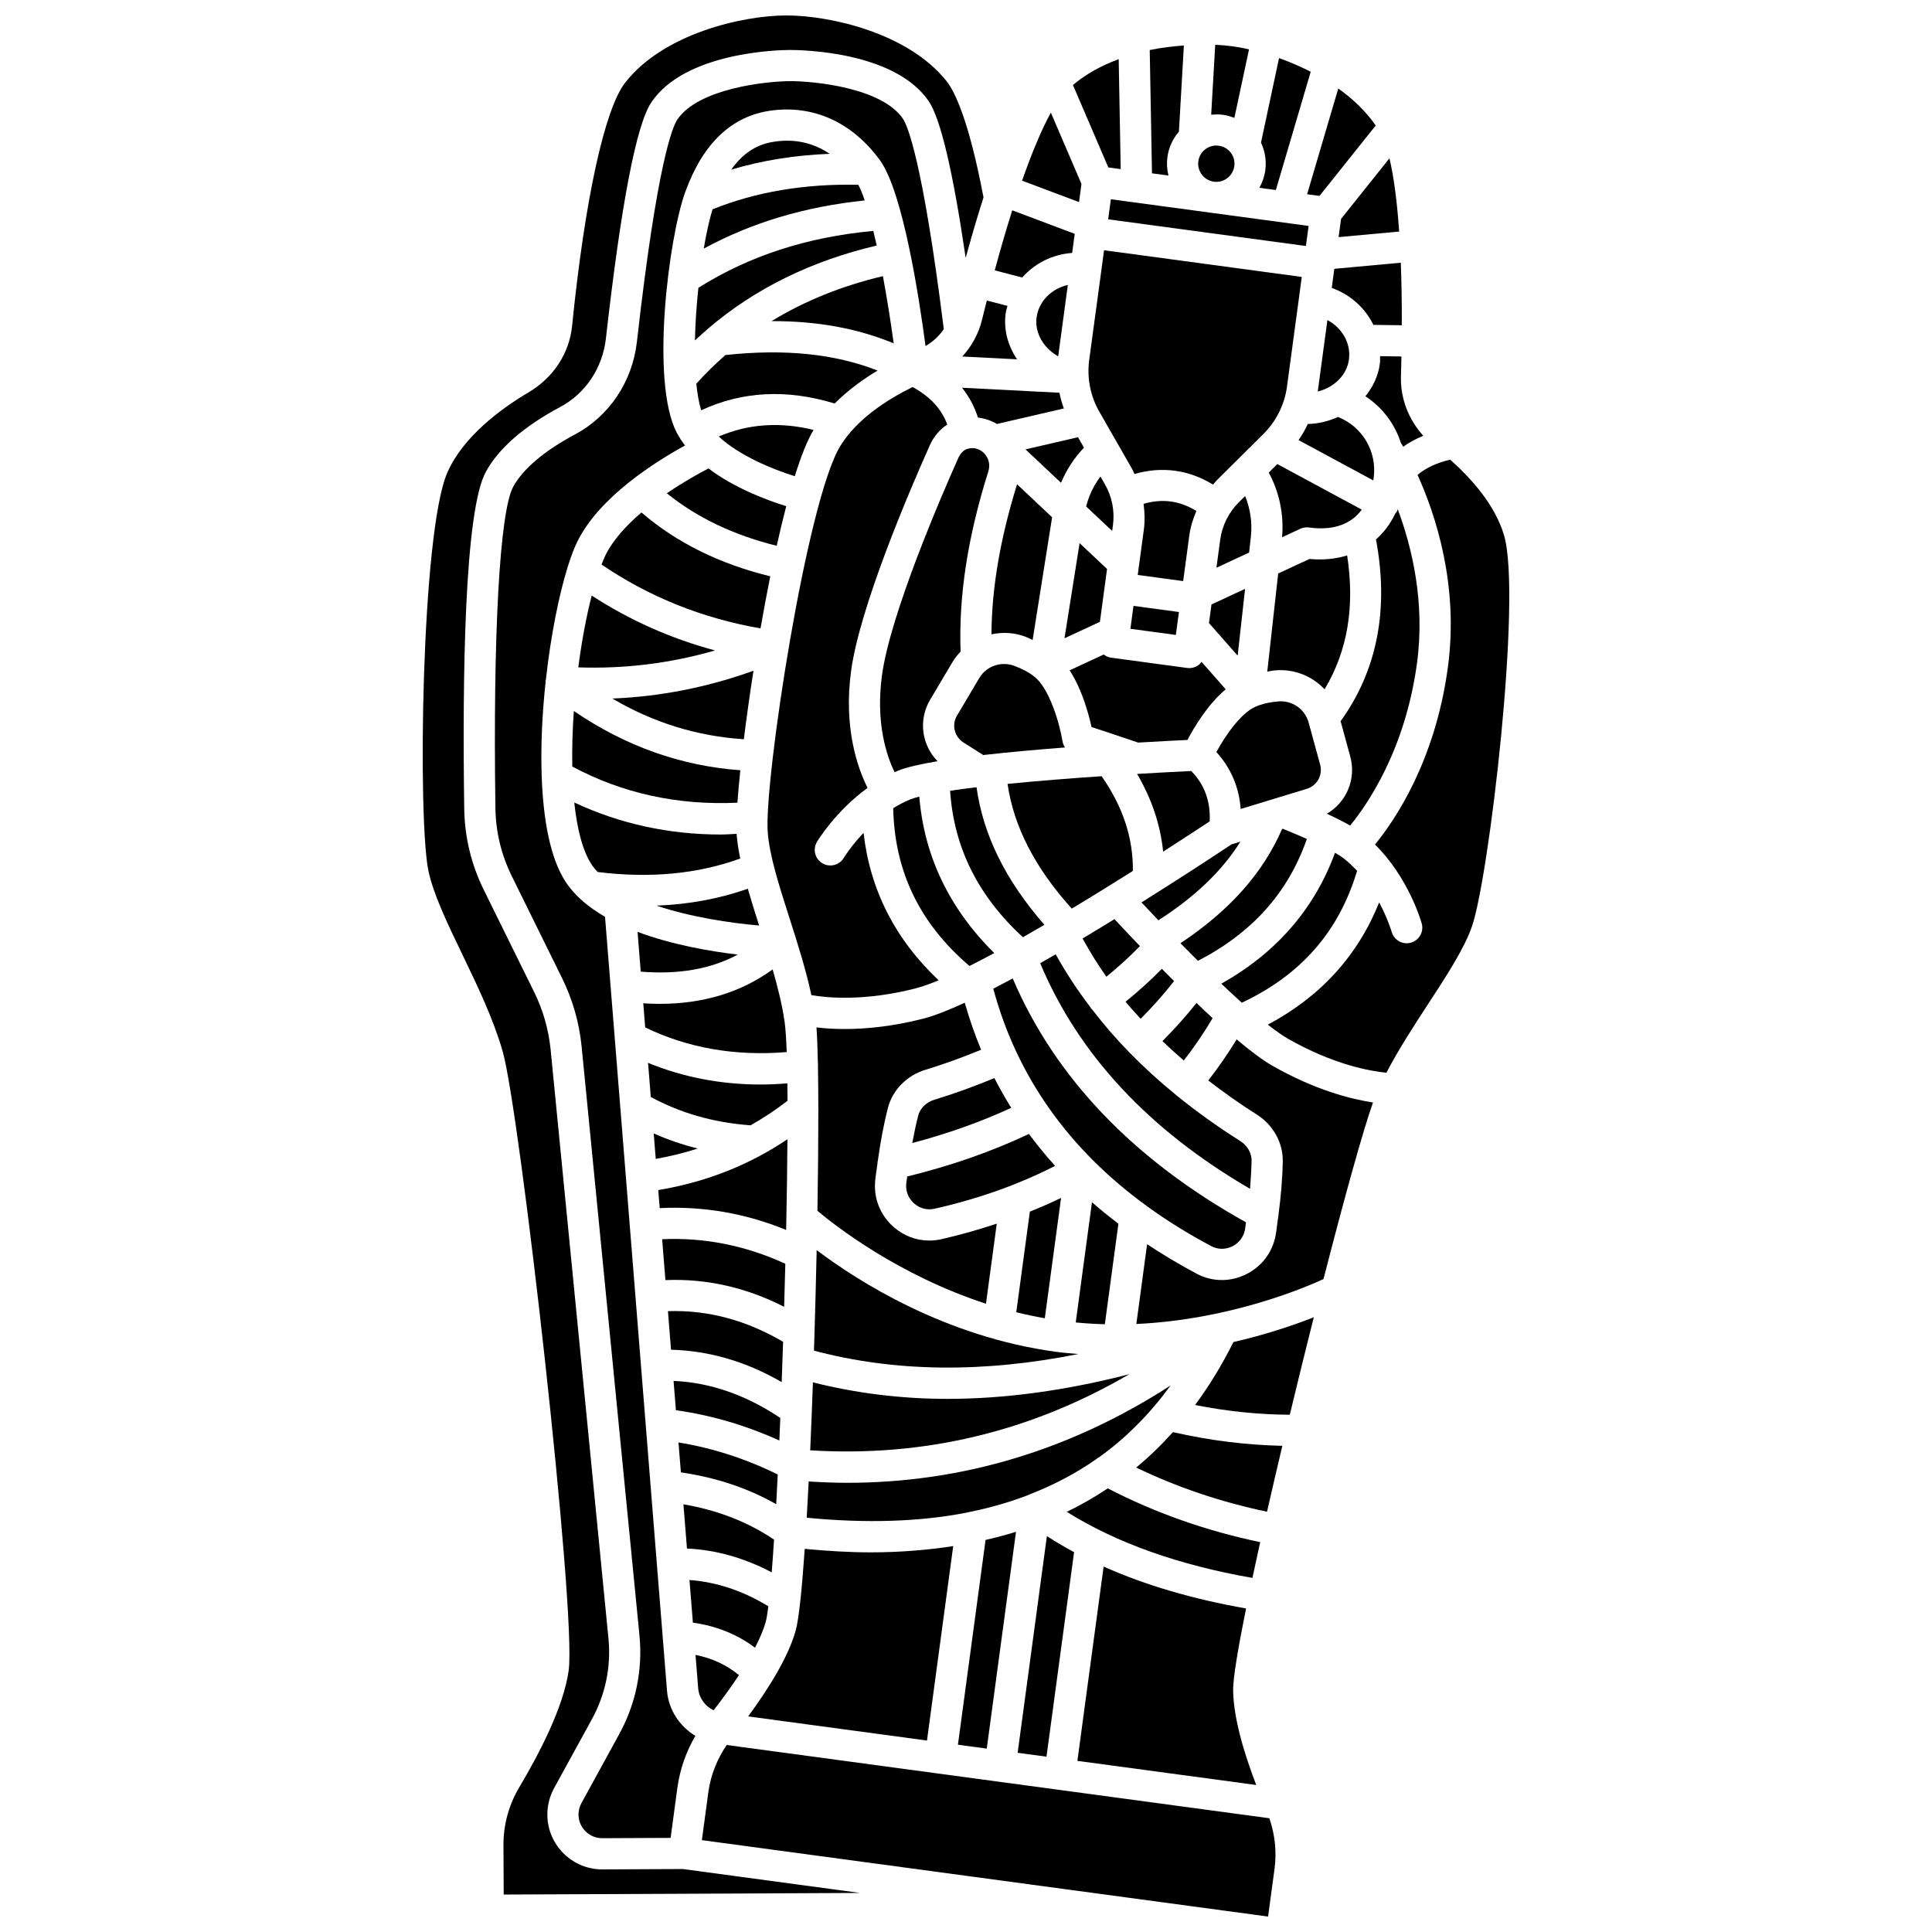 <?xml version="1.0" encoding="UTF-8"?>
<!-- Uploaded to: SVG Repo, www.svgrepo.com, Generator: SVG Repo Mixer Tools -->
<svg width="800px" height="800px" version="1.1" viewBox="144 144 512 512" xmlns="http://www.w3.org/2000/svg">
 <defs>
  <clipPath id="b">
   <path d="m330 606h153v45.902h-153z"/>
  </clipPath>
  <clipPath id="a">
   <path d="m256 148.09h149v498.91h-149z"/>
  </clipPath>
 </defs>
 <path d="m501.01 291.2c-3.019 0.914-6.359 1.277-9.992 0.93l-8.285 3.848-2.894 26.016c0.723-0.113 1.406-0.281 2.168-0.344 5.039-0.418 9.77 1.555 13.023 5.023 6.106-10.203 8.051-21.91 5.981-35.473z"/>
 <path d="m455.15 403.99c-1.074-1.074-2.117-2.102-3.242-3.246-2.996 3.051-6.219 5.965-9.625 8.73 1.266 1.531 2.633 3.023 3.996 4.516 3.16-3.152 6.125-6.484 8.871-10z"/>
 <path d="m472.72 367.05-2.371 0.723c-2.41 1.609-11.91 7.898-23.836 15.371 1.508 1.609 3.031 3.234 4.469 4.746 9.66-6.191 16.871-13.07 21.738-20.84z"/>
 <path d="m490.3 353.05c2.746-0.836 4.305-3.66 3.547-6.43l-3.055-11.172c-0.973-3.547-4.402-5.902-8.086-5.562-2.289 0.195-4.309 0.668-5.992 1.402-3.793 1.648-7.887 7.465-10.359 12.008 3.871 4.266 6.008 9.32 6.438 15.09z"/>
 <path d="m446.1 394.73c-2.168-2.262-4.426-4.66-6.75-7.148-2.766 1.699-5.598 3.418-8.461 5.125 1.91 3.453 3.973 6.84 6.312 10.133 3.156-2.57 6.129-5.277 8.898-8.109z"/>
 <path d="m504.89 279.06-22.391-12.078-2.266 2.254c2.82 5.231 4.055 11.18 3.531 17.141l4.824-2.242c0.715-0.332 1.516-0.449 2.293-0.348 4.867 0.664 8.371-0.191 10.902-1.812 0.012-0.008 0.027-0.016 0.047-0.023 1.246-0.805 2.246-1.801 3.059-2.891z"/>
 <path d="m445.36 349.1h-0.02c3.875 6.609 6.188 13.496 6.906 20.594 5.652-3.625 10.07-6.527 12.332-8.023 0.246-5.332-1.363-9.727-4.883-13.344-3.863 0.184-8.781 0.438-14.312 0.773h-0.023z"/>
 <path d="m436.5 317.45-9.035 4.195c3.273 5.059 5.027 11.473 5.801 15.023 2.512 0.828 6.934 2.289 12.344 4.125 5.617-0.328 10.242-0.562 13.074-0.695 1.762-3.356 5.367-9.406 10.141-13.426l-6.418-7.293c-0.223 0.293-0.434 0.598-0.73 0.828-0.723 0.551-1.605 0.848-2.504 0.848-0.184 0-0.367-0.012-0.555-0.039l-20.234-2.734c-0.707-0.09-1.328-0.414-1.883-0.832z"/>
 <path d="m443.57 310.64 0.82-6.074 12.039 1.625-0.82 6.074z"/>
 <path d="m475.5 286.17c0.41-3.672-0.168-7.336-1.523-10.715l-1.699 1.688c-2.668 2.648-4.406 6.16-4.91 9.883l-1 7.43 8.66-4.023z"/>
 <path d="m464.39 309.12 7.598 8.629 1.973-17.699-8.906 4.133z"/>
 <path d="m403.17 254.66c1.773 0.211 3.481 0.762 5.016 1.699l17.742-4.113c-0.48-1.363-0.895-2.75-1.168-4.164l-25.812-1.328c1.875 2.359 3.293 4.992 4.223 7.906z"/>
 <path d="m385.84 246.57c-7.016 3.461-14.777 8.559-19.125 15.582-8.922 14.41-20.234 88.719-19.262 102.31 0.441 6.231 3.027 14.293 5.766 22.832 2.152 6.723 4.344 13.617 5.809 20.426 4.242 0.73 14.113 1.672 27.641-1.797 1.711-0.438 3.766-1.176 6.078-2.133-11.5-10.852-18.176-23.941-19.895-39.082-3.34 3.531-5.227 6.59-5.258 6.648-1.176 1.949-3.703 2.586-5.672 1.414-1.957-1.176-2.594-3.703-1.422-5.66 0.254-0.422 5.016-8.242 13.414-14.305-2.629-5.269-6.402-15.887-4.375-30.926 2.301-17.047 15.379-47.582 20.887-59.914 1.047-2.336 2.676-4.176 4.613-5.461-1.539-4.152-4.574-7.434-9.199-9.938z"/>
 <path d="m424.45 238.3 2.535-18.781c-4.289 0.965-7.691 4.273-8.281 8.602-0.355 2.641 0.496 5.336 2.398 7.59 0.93 1.098 2.074 2.016 3.34 2.734 0.008-0.043 0.004-0.094 0.008-0.145z"/>
 <path d="m377.73 322.99c-1.719 12.742 1.293 21.422 3.356 25.664 0.289-0.129 0.562-0.273 0.859-0.395 2.219-0.918 5.914-1.758 10.523-2.527-4.199-4.285-5.164-10.91-1.961-16.312l5.91-9.965c0.613-1.035 1.355-1.934 2.152-2.777-0.539-14.66 1.852-30.312 7.363-47.801 0.516-1.637 0.125-3.383-1.043-4.668-0.508-0.559-1.926-1.801-4.066-1.355l-0.438 0.102c-0.945 0.246-1.855 1.141-2.414 2.391-4.184 9.363-18.02 41.211-20.242 57.645z"/>
 <path d="m350.11 534.75c-8.562-4.211-17.375-7.039-26.305-8.484l0.637 7.926c9.371 1.367 17.824 4.195 25.258 8.441 0.137-2.535 0.273-5.152 0.41-7.883z"/>
 <path d="m348.51 560.69c0.211-2.606 0.418-5.516 0.621-8.668-6.859-4.656-14.902-7.805-24.016-9.367l0.938 11.719c7.738 0.367 15.242 2.504 22.457 6.316z"/>
 <path d="m438.74 284.71 0.203-1.516c0.504-3.723-0.246-7.574-2.117-10.832l-1.191-2.074c-1.789 2.356-3.066 5.043-3.805 7.93z"/>
 <path d="m426.1 313.15 9.387-4.356 1.273-9.434 0.617-4.582-7.273-6.844z"/>
 <path d="m445.51 296.37 12.039 1.625 1.629-12.074c0.305-2.254 0.988-4.426 1.875-6.512-4.441-2.715-8.996-3.332-13.996-1.891 0.301 2.246 0.383 4.523 0.082 6.773z"/>
 <path d="m464.59 200.34-0.008-0.004-26.191-3.531-0.715 5.316 52.402 7.074 0.719-5.32-26.188-3.535z"/>
 <path d="m415.77 263.09 9.41 8.855c1.438-3.438 3.492-6.594 6.086-9.309l-1.586-2.769z"/>
 <path d="m403.53 323.67-5.91 9.965c-1.465 2.469-0.707 5.602 1.719 7.141l5.242 3.316c6.832-0.777 14.363-1.445 21.664-2.004-0.312-0.48-0.562-1.004-0.656-1.59-0.801-4.961-3.519-13.992-7.379-17.105-1.434-1.156-3.254-2.144-5.406-2.938-3.504-1.293-7.402 0.055-9.273 3.215z"/>
 <path d="m333.11 597.25c2.539-3.273 4.797-6.402 6.715-9.336-3.262-2.668-7.051-4.469-11.508-5.344l0.707 8.82c0.207 2.586 1.832 4.781 4.086 5.859z"/>
 <path d="m298.09 621.84c-0.512 0.93-0.777 1.984-0.777 3.055 0.008 1.676 0.668 3.25 1.859 4.426 1.188 1.176 2.754 1.82 4.418 1.82h0.027l18.105-0.082 1.789-13.254c0.66-4.879 2.309-9.555 4.769-13.789-4.18-2.508-7.113-6.902-7.516-11.969l-9.852-123.07-6.574-82.023c-4.238-2.438-7.859-5.414-10.309-9.059-4.16-6.184-6.059-16.504-6.469-28.09-0.008-0.227-0.059-0.441-0.023-0.668-0.246-7.879 0.184-16.305 1.055-24.414 0-0.074-0.031-0.137-0.027-0.211 0.008-0.113 0.07-0.203 0.086-0.309 0.012-0.117 0.027-0.227 0.043-0.34 0.012-0.059 0.004-0.121 0.02-0.18 1.273-11.301 3.387-21.871 5.695-29.316 0.016-0.086 0.055-0.164 0.078-0.246 0.824-2.625 1.672-4.875 2.512-6.59 5.824-11.844 20.703-21.184 28.543-25.473-0.34-0.441-0.66-0.891-0.965-1.352-0.078-0.113-0.18-0.199-0.246-0.316-0.031-0.062-0.031-0.129-0.062-0.191-0.305-0.488-0.637-0.969-0.902-1.477-7.09-13.664-2.106-51.824 2.215-63.801 0.012-0.039 0.027-0.066 0.043-0.102 0.004-0.012 0.012-0.023 0.016-0.039 4.652-12.781 12.246-20.008 22.578-21.457 11.309-1.586 21.59 3.059 28.938 13.086 6.148 8.387 10.453 36.672 12.121 49.297 1.988-1.16 3.617-2.676 4.84-4.477-5.648-45.191-9.715-54.121-10.836-55.77-5.578-8.18-23.336-9.957-29.855-9.957h-0.098c-6.426 0.039-24.328 1.957-29.859 10.227-1.141 1.707-5.289 11.004-10.684 58.875-1.188 10.508-7.32 19.68-16.406 24.527-8.117 4.328-13.781 9.125-16.375 13.867-3.578 6.543-5.387 39.184-4.711 85.188 0.09 6.289 1.555 12.348 4.344 18.008l13.293 26.961c2.801 5.68 4.551 11.758 5.195 18.055l15.34 156.16c0.898 9.113-0.961 18.176-5.367 26.203z"/>
 <path d="m501.48 239.3c0.586-4.328-1.82-8.418-5.703-10.484l-2.535 18.777c-0.008 0.059-0.027 0.113-0.039 0.168 4.305-1.062 7.719-4.32 8.277-8.461z"/>
 <path d="m488.13 260.63 19.809 10.688c0.031-0.215 0.074-0.43 0.098-0.637 0.949-7.047-2.992-13.605-9.441-16.18-2.473 1.117-5.176 1.793-8.004 1.859-0.703 1.488-1.523 2.914-2.461 4.269z"/>
 <path d="m432.65 239.41c-0.637 4.699 0.309 9.559 2.672 13.672l8.684 15.168c0.254 0.438 0.418 0.918 0.641 1.367 7.285-2.102 14.363-1.141 20.836 2.812 0.336-0.375 0.621-0.793 0.98-1.148l12.398-12.32c3.363-3.348 5.566-7.777 6.199-12.477l3.188-23.621v-0.004-0.004l0.734-5.465-52.398-7.074-0.734 5.465v0.004 0.004z"/>
 <path d="m346.9 573.92c0.238-0.848 0.484-2.324 0.723-4.238-6.727-4.102-13.742-6.438-20.906-6.965l0.906 11.305c6.301 0.875 11.793 3.121 16.461 6.637 1.285-2.496 2.262-4.777 2.816-6.738z"/>
 <path d="m437.58 538.43c-3.461 2.297-7.07 4.394-10.871 6.223 13.184 8.262 29.711 14.113 49.195 17.512 0.641-3.019 1.336-6.191 2.062-9.48-14.352-3.008-27.91-7.773-40.387-14.254z"/>
 <path d="m405.5 607.4 7.754-57.457c-2.621 0.82-5.32 1.523-8.07 2.156l-7.32 54.27z"/>
 <path d="m444.23 374.8c0.07-8.781-2.656-17.031-8.297-25.098-8.23 0.559-16.957 1.246-24.926 2.035 1.656 11.348 7.269 22.223 17.016 33.055 5.648-3.394 11.172-6.816 16.207-9.992z"/>
 <path d="m413.69 608.51 7.641 1.031 7.312-54.199c-2.5-1.344-4.891-2.769-7.207-4.254z"/>
 <path d="m454.23 511.16c-26.52 17.133-55.25 25.801-85.766 25.801-3.363 0-6.754-0.145-10.156-0.355-0.168 3.336-0.34 6.555-0.52 9.609 15.672 1.512 29.809 1.105 42.391-1.355 0.164-0.055 0.332-0.082 0.504-0.117 5.414-1.086 10.551-2.547 15.402-4.383 0.133-0.082 0.285-0.113 0.426-0.18 0.137-0.055 0.266-0.113 0.402-0.164 0.102-0.039 0.195-0.098 0.301-0.125 6.227-2.453 12.012-5.496 17.312-9.207 0.246-0.227 0.52-0.387 0.809-0.547 7.156-5.125 13.414-11.492 18.895-18.977z"/>
 <path d="m436.47 559.16-6.949 51.488 47.398 6.394c-3.172-8.246-6.078-17.789-6.125-25.23-0.02-3.133 1.293-10.988 3.426-21.551-14.039-2.465-26.68-6.156-37.75-11.102z"/>
 <path d="m420.78 389.09c-10.293-11.789-16.219-23.797-17.992-36.465-2.523 0.301-4.848 0.617-7 0.938 1.008 15.039 7.348 27.797 19.281 38.812 1.887-1.066 3.793-2.164 5.711-3.285z"/>
 <path d="m388.72 413.94c-8.258 2.117-15.328 2.762-20.867 2.762-2.953 0-5.445-0.188-7.477-0.426 0.172 2.352 0.297 5.633 0.375 9.676 0.008 0.043 0.031 0.07 0.039 0.113 0.016 0.137-0.031 0.258-0.027 0.387 0.062 3.289 0.094 7.031 0.102 11.18 0.012 0.262 0.043 0.508 0.004 0.766 0.004 7.762-0.082 16.816-0.242 26.48 4.621 3.887 21.41 17.055 44.664 24.621l2.863-21.219c-4.75 1.559-9.617 2.984-14.73 4.129-1.055 0.238-2.117 0.352-3.164 0.352-3.426 0-6.742-1.238-9.426-3.586-3.527-3.082-5.316-7.512-4.91-12.148 0.133-1.504 0.406-3.062 0.605-4.594 0.008-0.363 0.043-0.707 0.141-1.051 0.633-4.535 1.449-9.133 2.648-13.805 1.215-4.715 5-8.57 9.891-10.059 5.133-1.562 10.051-3.383 14.797-5.324-1.684-4.027-3.121-8.188-4.336-12.469-4.273 1.98-8.027 3.461-10.949 4.215z"/>
 <path d="m387.62 355.11c-0.996 0.262-1.867 0.523-2.523 0.793-1.555 0.645-3.012 1.43-4.391 2.285 0.383 16.812 7.023 30.531 20.211 41.809 2.098-1.051 4.301-2.203 6.57-3.426-11.898-11.762-18.559-25.672-19.867-41.461z"/>
 <path d="m350.79 519.77c-9.051-6.062-18.539-9.395-28.289-9.816l0.625 7.773c9.301 1.297 18.488 3.984 27.41 8.02 0.082-1.969 0.164-3.961 0.254-5.977z"/>
 <path d="m415.66 312.7c0.715 0.266 1.332 0.605 1.996 0.906l5.164-32.52-9.293-8.746c-4.477 14.469-6.715 27.551-6.781 39.762 2.894-0.621 5.969-0.492 8.914 0.598z"/>
 <path d="m413.32 491.76c2.465 0.613 4.988 1.137 7.566 1.59l4.309-31.891c-2.672 1.293-5.438 2.492-8.27 3.633z"/>
 <path d="m391.62 435.44c-2.144 0.652-3.789 2.266-4.289 4.211-0.629 2.441-1.109 4.852-1.57 7.262 9.414-2.488 18.188-5.613 26.23-9.328-1.605-2.562-3.09-5.188-4.465-7.879-5.106 2.094-10.391 4.055-15.906 5.734z"/>
 <path d="m440.39 468.3c-2.422-1.848-4.777-3.734-7.008-5.691l-4.301 31.855c2.606 0.246 5.176 0.41 7.715 0.473z"/>
 <path d="m360.42 475.29c-0.004 0.273-0.012 0.547-0.016 0.82 0.012 0.246 0.016 0.484-0.016 0.734-0.148 6.828-0.332 13.816-0.547 20.789-0.012 0.133 0.012 0.266-0.012 0.398-0.043 1.301-0.078 2.606-0.121 3.902 21.281 5.664 44.723 5.973 70.062 0.898-1.961-0.16-3.918-0.316-5.914-0.586-29.535-3.988-52.621-18.801-63.438-26.957z"/>
 <path d="m384.42 455.78c-0.07 0.648-0.203 1.324-0.262 1.965-0.172 1.98 0.598 3.879 2.121 5.203 1.492 1.305 3.434 1.812 5.336 1.387 11.773-2.637 22.465-6.5 32-11.363-2.469-2.734-4.777-5.555-6.934-8.469-9.785 4.637-20.598 8.422-32.262 11.277z"/>
 <path d="m441 188.82-0.535-29.137c-4.457 1.633-8.605 3.879-12.125 6.844l9.379 21.848z"/>
 <path d="m475.68 451.57c0.031-2.004-1.125-3.996-3.019-5.195-6.086-3.844-11.723-7.902-16.953-12.152-0.016-0.012-0.031-0.016-0.047-0.027-0.012-0.012-0.016-0.027-0.031-0.043-4.453-3.625-8.574-7.398-12.395-11.309-0.02-0.023-0.055-0.027-0.074-0.055-0.012-0.016-0.016-0.031-0.027-0.051-3.539-3.629-6.762-7.394-9.746-11.266-0.062-0.074-0.156-0.098-0.215-0.18-0.062-0.082-0.074-0.184-0.129-0.266-3.481-4.551-6.574-9.266-9.277-14.125-1.375 0.797-2.746 1.582-4.106 2.356 10.07 24.074 28.734 44.16 55.613 59.793 0.188-2.457 0.363-4.934 0.406-7.481z"/>
 <path d="m496.93 220.31c4.949 1.75 8.863 5.332 11.031 9.785l7.531 0.102c0.02-5.93-0.066-11.469-0.266-16.578l-17.617 1.621z"/>
 <path d="m498.74 206.84 16.051-1.477c-0.551-8.02-1.422-14.578-2.574-19.41l-12.824 16.059z"/>
 <path d="m477.75 193.77 4.367 0.586 9.234-31.34c-2.785-1.426-5.629-2.633-8.391-3.621l-4.785 22.406c1.07 2.262 1.484 4.781 1.141 7.32-0.227 1.668-0.773 3.231-1.566 4.648z"/>
 <path d="m468.1 174.42c1.055 0.141 2.055 0.445 3.023 0.824l3.883-18.164c-1.582-0.359-3.082-0.633-4.453-0.82-1.367-0.188-2.891-0.312-4.508-0.395l-1.07 18.547c1.016-0.105 2.059-0.133 3.125 0.008z"/>
 <path d="m493.68 195.92 14.898-18.66c-2.609-3.789-6.055-7.055-9.922-9.805l-8.258 28.023z"/>
 <path d="m515.27 243.72c0.055-1.781 0.09-3.527 0.125-5.254l-5.66-0.078c-0.012 0.668 0.031 1.336-0.059 2.012-0.438 3.234-1.836 6.156-3.836 8.609 4.484 2.938 7.762 7.277 9.391 12.316 0.145 0.234 0.348 0.57 0.633 1.059 1.609-1.145 3.398-2.102 5.32-2.902-3.945-4.383-6.09-9.926-5.914-15.762z"/>
 <path d="m461.08 409.8c-2.816 3.543-5.824 6.91-9.023 10.098 1.816 1.746 3.699 3.461 5.66 5.148 2.75-3.531 5.305-7.266 7.633-11.227-1.363-1.254-2.793-2.606-4.269-4.019z"/>
 <path d="m490.33 366.33c-1.789-0.797-3.922-1.699-6.367-2.699l-0.195 0.059c-5.086 11.699-13.934 21.656-26.941 30.273 1.617 1.652 3.129 3.168 4.637 4.672 14.43-7.465 23.91-18.082 28.867-32.305z"/>
 <path d="m514.41 278.93c-0.062 0.16-0.066 0.336-0.148 0.492-0.137 0.254-0.312 0.457-0.492 0.668-1.297 2.719-3.027 5.019-5.121 6.871 3.477 18.516 0.332 34.691-9.375 48.16l2.551 9.328c1.656 6.055-1.02 12.184-6.195 15.203 2.477 1.141 4.519 2.18 6.176 3.121 4.438-5.398 14.594-19.93 17.719-43.066 2.184-16.242-1.395-30.824-5.113-40.777z"/>
 <path d="m503.64 374.79c-1.098-1.195-2.297-2.34-3.629-3.375-0.465-0.359-1.195-0.84-2.219-1.422-5.445 14.871-15.543 26.512-30.129 34.695 1.918 1.832 3.738 3.523 5.434 5.043 15.688-7.379 25.719-18.844 30.543-34.941z"/>
 <path d="m465.7 192.15c2.609 0.363 5.055-1.492 5.41-4.125 0.172-1.273-0.16-2.539-0.941-3.559-0.781-1.02-1.91-1.68-3.188-1.852-0.215-0.027-0.43-0.047-0.645-0.047-2.367 0-4.441 1.758-4.766 4.172-0.352 2.629 1.5 5.059 4.129 5.41z"/>
 <g clip-path="url(#b)">
  <path d="m392.66 614.01-56.074-7.566c-2.547 3.738-4.254 7.988-4.863 12.473l-1.719 12.742 150.05 20.25 1.719-12.734c0.609-4.484 0.086-9.031-1.379-13.316z"/>
 </g>
 <path d="m460.71 516.34c8.414 1.672 16.816 2.539 25.094 2.586 2.082-8.656 4.242-17.402 6.367-25.844-5.098 2.016-12.445 4.539-21.297 6.578-3.031 6.043-6.41 11.609-10.164 16.68z"/>
 <path d="m445.1 532.91c10.809 5.219 22.422 9.148 34.676 11.711 1.277-5.621 2.641-11.488 4.059-17.465-9.59-0.207-19.305-1.418-28.996-3.629-3.051 3.394-6.289 6.535-9.738 9.383z"/>
 <path d="m542.59 285.88c-2.324-7.914-8.438-14.871-14.273-20.062-3.496 0.805-6.375 2.129-8.656 4.031 4.738 10.449 10.988 29.148 8.047 50.957-3.359 24.891-14.059 40.586-19.32 47 8.922 8.797 12.23 20.387 12.387 20.93 0.609 2.199-0.684 4.477-2.883 5.09-0.367 0.098-0.738 0.152-1.109 0.152-1.812 0-3.473-1.203-3.981-3.031-0.016-0.062-1.02-3.504-3.309-7.793-5.668 14.129-15.559 24.977-29.508 32.387 1.996 1.555 3.805 2.856 5.254 3.688 12.172 6.953 21.902 8.645 26.176 9.059 3.215-6.18 7.156-12.25 11.016-18.16 4.902-7.504 9.527-14.598 11.609-20.484 4.543-12.852 13.332-87.504 8.551-103.76z"/>
 <path d="m471.72 419.45c-2.316 3.816-4.832 7.449-7.519 10.887 4.055 3.121 8.301 6.156 12.871 9.039 4.316 2.727 6.949 7.449 6.871 12.32-0.078 4.82-0.508 9.469-1.105 14.008 0.004 0.355-0.055 0.699-0.145 1.055-0.215 1.523-0.363 3.102-0.633 4.586-0.84 4.574-3.738 8.371-7.957 10.414-2.016 0.977-4.164 1.465-6.301 1.465-2.297 0-4.582-0.562-6.691-1.684-4.617-2.457-8.973-5.066-13.117-7.812l-2.852 21.141c24.418-1.133 44.105-9.375 49.594-11.898 5.473-21.293 10.449-39.297 13.121-46.805-5.836-0.883-15.371-3.281-26.719-9.766-2.5-1.43-5.695-3.82-9.418-6.949z"/>
 <g clip-path="url(#a)">
  <path d="m303.67 639.41h-0.066c-7.996 0-14.516-6.481-14.551-14.484-0.008-2.469 0.613-4.91 1.793-7.062l10.012-18.254c3.606-6.566 5.117-13.969 4.387-21.422l-15.336-156.14c-0.547-5.301-2.019-10.43-4.391-15.227l-13.297-26.961c-3.34-6.769-5.086-14.023-5.195-21.547-0.512-35.02 0.066-78.934 5.727-89.273 3.418-6.25 10.062-12.039 19.738-17.195 6.684-3.566 11.203-10.352 12.082-18.156 4.012-35.559 8.051-56.602 12.023-62.543 8.949-13.391 33.887-13.891 36.695-13.902 2.766 0.004 27.75 0.262 36.82 13.57 3.148 4.621 6.441 18.59 9.805 41.543 1.465-5.383 3.051-10.801 4.723-16.039-3.984-21.043-7.816-28.32-9.766-30.777-10.172-12.82-30.906-17.445-42.496-17.445h-0.191c-11.551 0.055-32.41 4.844-42.527 17.836-5.434 6.973-10.684 31.059-14.047 64.426-0.73 7.285-4.926 13.699-11.512 17.605-7.516 4.457-17.355 11.762-21.531 21.238-6.953 15.754-7.902 92.109-5.019 105.65 1.324 6.211 5.055 13.961 9.008 22.164 4.031 8.371 8.199 17.027 10.66 25.633 4.551 15.914 19.605 148.6 17.484 164.06-1.316 9.617-7.848 22.141-13.094 30.953-2.762 4.641-4.207 9.934-4.184 15.301l0.062 13.117 94.453-0.426-46.992-6.34z"/>
 </g>
 <path d="m428.13 211.03 0.684-5.062-16.555-6.231c-1.543 4.875-3.098 10.191-4.644 15.914l7.289 1.895c3.266-3.727 7.988-6.141 13.227-6.516z"/>
 <path d="m430.6 192.74-8.109-18.887c-2.398 4.348-4.973 10.441-7.625 18.027l15.086 5.676z"/>
 <path d="m453.66 190.52c-0.395-1.578-0.504-3.234-0.281-4.894 0.352-2.594 1.457-4.891 3.043-6.738l1.32-22.836c-2.938 0.219-5.969 0.57-9.051 1.211l0.598 32.668z"/>
 <path d="m399.02 238.48 14.508 0.742c-2.469-3.691-3.594-7.926-3.012-12.199 0.09-0.68 0.312-1.305 0.477-1.957l-5.477-1.426c-0.426 1.68-0.852 3.367-1.273 5.102-0.895 3.688-2.707 6.988-5.223 9.738z"/>
 <path d="m351.53 499.59c-9.746-5.734-19.984-8.473-30.52-8.121l0.82 10.223c10.109 0.262 19.938 3.144 29.324 8.574 0.133-3.527 0.254-7.098 0.375-10.676z"/>
 <path d="m328.16 234.21c0.961-0.906 1.945-1.77 2.938-2.629 0.172-0.227 0.418-0.379 0.633-0.566 12.352-10.547 27.297-17.887 44.609-21.945-0.293-1.336-0.594-2.625-0.902-3.879-17.613 1.645-32.84 6.59-46.355 15.074-0.492 4.629-0.824 9.398-0.922 13.945z"/>
 <path d="m349.84 288.64c0.82-3.68 1.66-7.195 2.527-10.496-5.019-1.551-13.68-4.75-20.617-10.004-2.453 1.27-6.613 3.566-11.031 6.582 7.961 6.457 17.738 11.105 29.121 13.918z"/>
 <path d="m470.51 474.32c1.816-0.875 3.062-2.504 3.422-4.461 0.117-0.625 0.16-1.297 0.266-1.93-29.801-16.609-50.578-38.32-61.82-64.633-1.754 0.949-3.469 1.855-5.148 2.719 1.559 5.793 3.578 11.34 6.059 16.637 0.016 0.031 0.047 0.055 0.062 0.086 0.012 0.027 0.008 0.062 0.02 0.09 9.965 21.191 27.238 38.441 51.625 51.41 1.719 0.914 3.727 0.945 5.516 0.082z"/>
 <path d="m377.98 217.18c-10.895 2.582-20.75 6.566-29.512 11.922 12.094-0.043 22.805 1.926 32.371 5.891-0.77-5.602-1.742-11.816-2.859-17.812z"/>
 <path d="m334.47 259.68c5.512 5.125 14.32 8.703 20.152 10.52 1.645-5.273 3.324-9.531 4.992-12.273-9.016-2.18-17.32-1.605-25.145 1.754z"/>
 <path d="m349.38 181.52c-3.293 0.465-7.644 1.844-11.598 7.434 8.145-2.438 16.867-3.828 26.086-4.191-4.277-2.894-9.121-4.004-14.488-3.242z"/>
 <path d="m352.12 478.91c-10.492-4.828-21.441-7.016-32.645-6.504l0.867 10.832c10.852-0.438 21.391 1.938 31.465 7.078 0.121-3.828 0.223-7.637 0.312-11.406z"/>
 <path d="m352.68 445.91c-2.375 1.59-4.809 3.062-7.293 4.394-0.008 0.004-0.012 0.008-0.016 0.012-8.289 4.441-17.219 7.434-26.926 9.066l0.383 4.781c11.477-0.57 22.707 1.359 33.508 5.789 0.18-8.551 0.301-16.703 0.344-24.043z"/>
 <path d="m330.5 209.88c12.742-6.91 26.816-11.113 42.664-12.762-0.559-1.637-1.121-3.031-1.691-4.148-14.207-0.309-27.18 1.867-38.652 6.508-0.828 2.731-1.629 6.301-2.32 10.402z"/>
 <path d="m317.78 451.12c3.84-0.68 7.547-1.59 11.129-2.75-4.047-1.012-7.945-2.34-11.668-3.992z"/>
 <path d="m352.66 431.1c-2.387 0.188-4.754 0.309-7.086 0.309-10.574 0-20.547-1.941-29.832-5.738l0.723 9.039c7.957 4.301 16.633 6.789 26.438 7.512 3.375-1.898 6.641-4.062 9.797-6.508-0.012-1.602-0.023-3.141-0.039-4.613z"/>
 <path d="m376.57 242.2c-11.359-4.445-24.641-5.805-40.332-4.109-2.703 2.367-5.281 4.891-7.703 7.594 0.273 2.703 0.688 5.129 1.293 7.043 10.879-5.066 22.754-5.652 35.367-1.793 3.426-3.445 7.387-6.348 11.375-8.734z"/>
 <path d="m339.51 396.98c-7.481-0.891-17.516-2.637-26.551-6.023l0.844 10.539c10.004 0.809 18.52-0.668 25.707-4.516z"/>
 <path d="m304.43 291.19c-0.344 0.699-0.684 1.559-1.02 2.41 12.578 8.574 26.719 14.258 42.133 16.93 0.809-4.644 1.68-9.285 2.586-13.805-13.43-3.273-24.887-8.949-34.137-16.91-3.965 3.379-7.527 7.242-9.562 11.375z"/>
 <path d="m359.43 510.34c-0.219 6.172-0.457 12.219-0.719 18.008 30.062 1.871 58.387-4.902 84.578-20.176-16.793 4.328-32.895 6.543-48.199 6.543-12.422-0.004-24.301-1.52-35.66-4.375z"/>
 <path d="m302.37 375.09c13.918 1.727 26.605 0.516 37.801-3.574-0.453-2.242-0.812-4.418-0.961-6.465 0-0.02 0-0.055-0.004-0.074-1.402 0.059-2.82 0.18-4.199 0.18-13.805 0-26.793-2.863-38.816-8.484 0.738 7.019 2.227 12.93 4.707 16.617 0.422 0.629 0.941 1.219 1.473 1.801z"/>
 <path d="m396.61 553.73c-6.949 1.074-14.242 1.66-21.945 1.66-5.59 0-11.422-0.359-17.402-0.926-0.371 5.383-0.762 10.035-1.164 13.727-0.012 0.074-0.008 0.148-0.023 0.223-0.398 3.586-0.805 6.273-1.223 7.754-2.016 7.16-7.352 15.59-12.59 22.699l47.398 6.394z"/>
 <path d="m352.48 422.81c-0.125-3.516-0.297-6.227-0.535-7.902-0.637-4.519-1.816-9.242-3.188-14-8.312 6.035-18.32 9.125-29.945 9.125-1.422 0-2.871-0.055-4.34-0.145l0.512 6.391c11.293 5.461 23.875 7.664 37.496 6.531z"/>
 <path d="m306.27 329.12c10.957 6.441 22.484 9.973 34.855 10.789 0.699-5.633 1.559-11.793 2.551-18.16-12.184 4.394-24.707 6.859-37.406 7.371z"/>
 <path d="m295.66 347.14c13.262 7.106 27.949 10.32 43.766 9.586 0.18-2.523 0.43-5.406 0.766-8.602-15.668-1.129-30.465-6.363-44.117-15.703-0.363 5-0.5 9.969-0.414 14.719z"/>
 <path d="m345.17 389.27c-1.07-3.344-2.078-6.59-2.988-9.75-7.531 2.656-15.621 4.156-24.211 4.481 9.156 3.07 19.688 4.625 27.199 5.269z"/>
 <path d="m297.25 320.86c12.27 0.422 24.402-1.062 36.246-4.488-11.699-3.133-22.633-8.008-32.684-14.543-1.414 5.481-2.648 12.035-3.562 19.031z"/>
</svg>